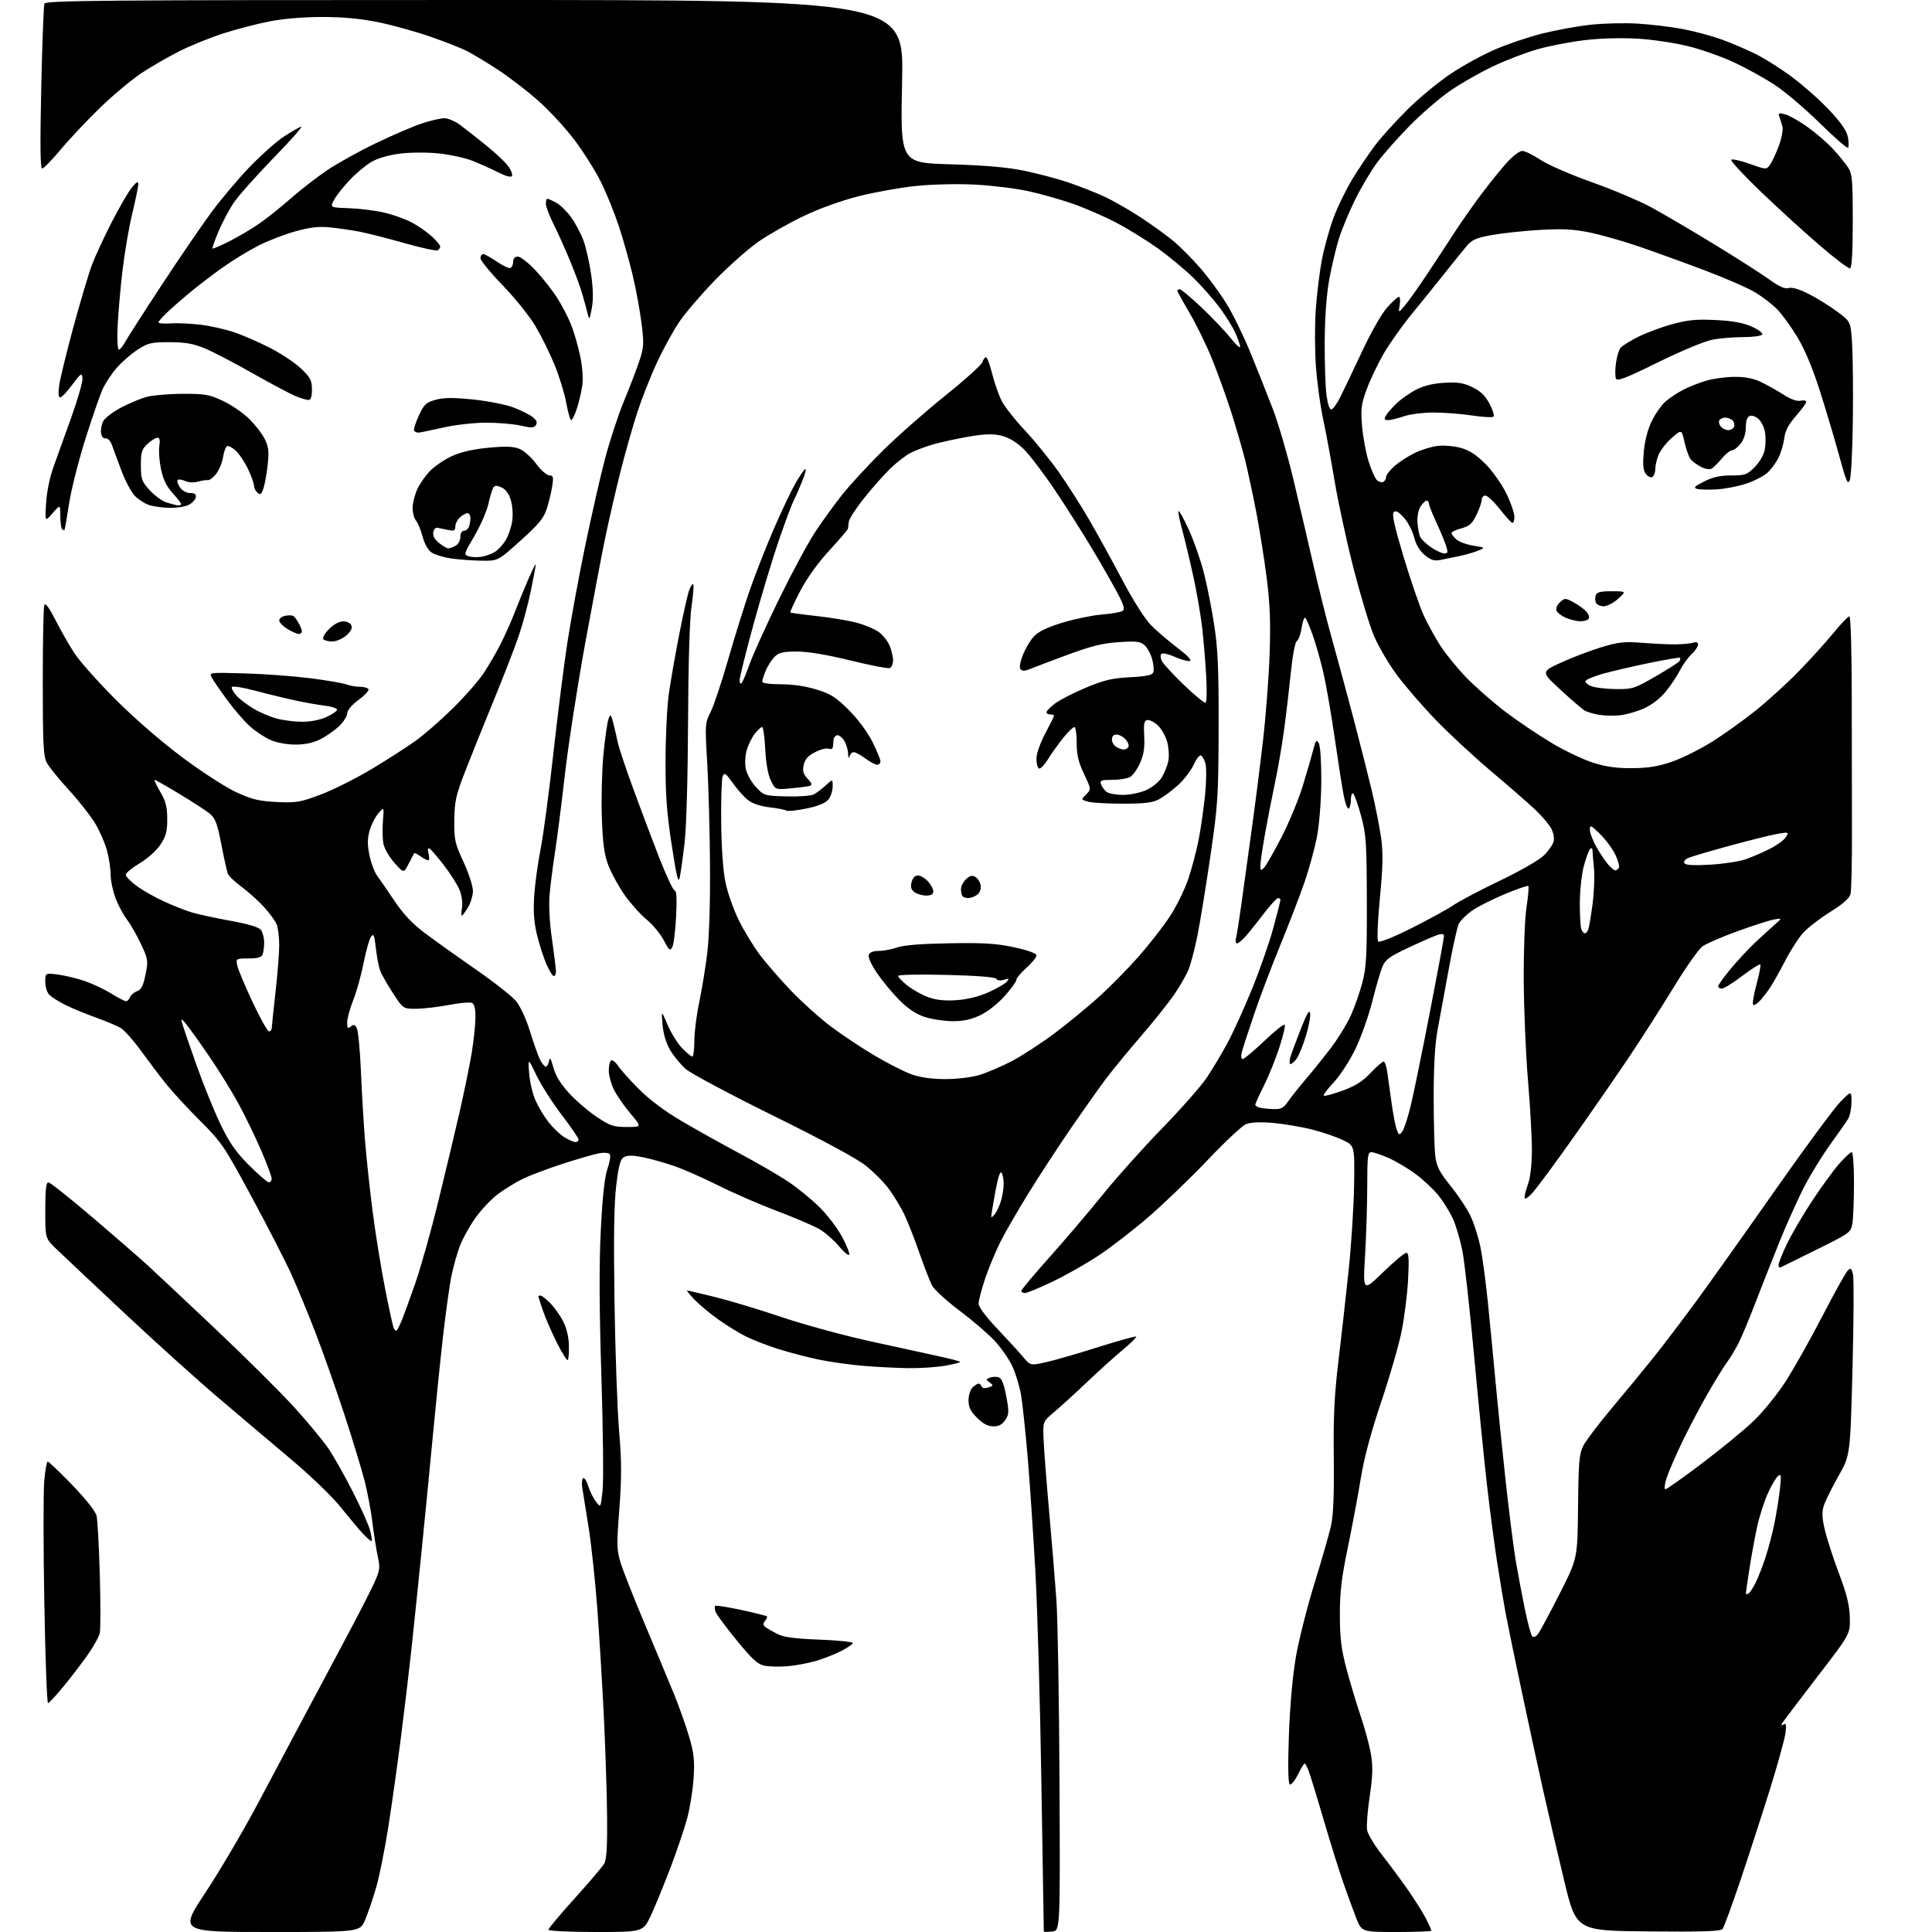 <?xml version="1.0" encoding="UTF-8" standalone="no"?>
<svg 
  version="1.1" 
  xmlns="http://www.w3.org/2000/svg" 
  xmlns:xlink="http://www.w3.org/1999/xlink" 
  xmlns:svg="http://www.w3.org/2000/svg"
  xmlns:rdf="http://www.w3.org/1999/02/22-rdf-syntax-ns#"
  xmlns:cc="http://creativecommons.org/ns#"
  xmlns:dc="http://purl.org/dc/elements/1.1/"
  viewBox="0 0 768 768"
  width="768"
  height="768"
>
<style>svg {background-color: white; }</style>"
<path stroke="none" fill="black" fill-rule="evenodd" d="M107.20,768.00C71.32,768.00 71.32,768.00 81.65,752.35C87.33,743.74 96.55,728.10 102.14,717.60C107.72,707.09 115.77,691.98 120.01,684.00C124.25,676.02 131.81,661.85 136.80,652.50C141.80,643.15 147.10,632.86 148.58,629.62C151.05,624.22 151.17,623.34 150.15,618.62C149.55,615.81 148.60,609.81 148.06,605.30C147.51,600.79 146.12,593.37 144.97,588.80C143.81,584.24 140.14,572.17 136.80,562.00C133.46,551.83 128.29,537.20 125.31,529.50C122.33,521.80 118.05,511.45 115.81,506.50C113.57,501.55 106.52,487.82 100.14,476.00C89.09,455.51 88.12,454.08 79.52,445.50C74.56,440.55 68.47,433.96 66.00,430.86C63.52,427.76 59.05,421.84 56.05,417.71C53.06,413.58 49.42,409.50 47.96,408.63C46.50,407.77 41.97,405.87 37.90,404.41C33.83,402.95 28.41,400.70 25.86,399.42C23.31,398.13 20.50,396.35 19.61,395.47C18.72,394.58 18.00,392.26 18.00,390.30C18.00,386.74 18.00,386.74 23.20,387.43C26.06,387.81 30.89,389.00 33.95,390.07C37.00,391.14 41.67,393.36 44.32,395.01C46.97,396.65 49.57,398.00 50.10,398.00C50.63,398.00 51.34,397.29 51.67,396.42C52.00,395.56 53.27,394.47 54.48,394.01C56.18,393.36 56.96,391.83 57.85,387.39C58.96,381.89 58.87,381.33 56.06,375.31C54.44,371.85 51.93,367.46 50.48,365.56C49.04,363.67 46.99,359.84 45.93,357.05C44.87,354.26 43.99,350.07 43.99,347.74C43.98,345.41 43.34,341.10 42.55,338.16C41.77,335.22 39.64,330.33 37.82,327.30C35.99,324.27 31.26,318.25 27.30,313.94C23.34,309.62 19.40,304.75 18.55,303.10C17.25,300.59 17.00,295.34 17.00,271.13C17.00,255.20 17.27,241.45 17.61,240.57C18.03,239.48 19.43,241.35 22.07,246.51C24.18,250.65 27.60,256.62 29.66,259.77C31.72,262.92 39.05,271.15 45.95,278.06C53.43,285.55 64.16,294.85 72.50,301.08C80.24,306.85 89.85,313.06 94.00,314.96C100.21,317.81 102.97,318.47 110.01,318.81C117.78,319.19 119.30,318.93 127.56,315.82C132.54,313.95 141.76,309.32 148.06,305.52C154.35,301.73 162.20,296.67 165.49,294.28C168.79,291.89 175.26,286.24 179.86,281.72C184.47,277.20 189.92,271.02 191.98,268.00C194.04,264.98 197.20,259.58 199.00,256.01C200.80,252.45 203.31,246.82 204.58,243.51C205.85,240.21 208.25,234.35 209.91,230.50C211.58,226.65 212.96,223.88 212.97,224.34C212.99,224.81 212.11,229.53 211.03,234.84C209.94,240.15 207.74,248.32 206.13,253.00C204.53,257.68 199.98,269.38 196.02,279.00C192.07,288.62 187.00,301.23 184.77,307.00C181.22,316.15 180.69,318.59 180.60,326.00C180.51,333.82 180.80,335.15 184.25,342.63C186.31,347.10 188.00,352.27 188.00,354.13C187.99,355.98 187.10,358.96 186.01,360.75C184.92,362.54 183.83,364.00 183.58,364.00C183.33,364.00 183.37,362.52 183.66,360.70C183.97,358.79 183.54,355.84 182.64,353.68C181.78,351.63 179.03,347.29 176.52,344.02C174.01,340.76 171.45,337.78 170.83,337.39C170.05,336.91 169.91,337.52 170.37,339.35C170.74,340.81 170.68,342.00 170.24,342.00C169.80,342.00 168.42,341.28 167.16,340.40C165.90,339.52 164.77,338.95 164.65,339.15C164.52,339.34 163.54,341.22 162.46,343.33C160.50,347.16 160.50,347.16 156.78,342.98C154.73,340.68 152.76,337.25 152.41,335.36C152.05,333.46 151.97,329.38 152.23,326.28C152.69,320.66 152.69,320.66 150.38,323.34C149.11,324.82 147.54,327.94 146.90,330.27C146.03,333.45 146.02,335.87 146.87,340.00C147.49,343.02 148.83,346.62 149.84,348.00C150.86,349.38 153.98,353.91 156.78,358.08C160.44,363.52 163.95,367.22 169.19,371.14C173.21,374.16 182.28,380.62 189.35,385.52C196.41,390.41 203.52,396.01 205.13,397.96C206.85,400.03 209.15,405.02 210.69,410.00C212.13,414.68 213.92,419.74 214.68,421.25C215.43,422.76 216.46,424.00 216.96,424.00C217.45,424.00 218.04,422.99 218.25,421.75C218.54,420.07 218.98,420.73 219.96,424.32C220.84,427.57 222.87,430.89 226.20,434.53C228.91,437.49 233.85,441.74 237.18,443.96C242.56,447.55 243.89,448.00 249.19,448.00C255.15,448.00 255.15,448.00 250.70,442.75C248.25,439.86 245.29,435.61 244.12,433.29C242.96,430.97 242.00,427.51 242.00,425.60C242.00,423.68 242.42,421.86 242.94,421.54C243.45,421.22 244.69,422.19 245.69,423.70C246.68,425.20 250.43,429.38 254.00,432.97C258.14,437.13 264.31,441.74 271.00,445.67C276.77,449.07 287.11,454.83 293.96,458.49C300.82,462.14 309.47,467.15 313.18,469.62C316.90,472.09 322.54,476.68 325.72,479.82C328.90,482.96 333.01,488.36 334.85,491.83C336.69,495.30 337.89,498.44 337.53,498.80C337.17,499.17 335.28,497.56 333.34,495.22C331.40,492.89 327.94,489.89 325.66,488.57C323.37,487.25 315.88,484.04 309.00,481.45C302.12,478.86 291.55,474.26 285.50,471.23C279.45,468.20 271.50,464.70 267.84,463.45C264.17,462.20 258.68,460.66 255.63,460.03C251.77,459.23 249.51,459.19 248.16,459.91C246.60,460.75 246.00,462.87 244.98,471.14C244.09,478.42 243.89,491.66 244.27,517.42C244.57,537.26 245.39,560.40 246.10,568.83C247.13,581.03 247.14,587.37 246.19,599.96C245.08,614.58 245.13,616.22 246.84,621.64C247.86,624.86 252.20,635.83 256.49,646.00C260.77,656.17 265.93,668.55 267.96,673.50C269.98,678.45 272.68,686.06 273.95,690.41C275.87,696.98 276.17,699.79 275.71,706.91C275.41,711.64 274.24,718.88 273.11,723.00C271.99,727.12 269.01,735.90 266.50,742.50C263.98,749.10 260.53,757.54 258.82,761.25C255.70,768.00 255.70,768.00 236.85,768.00C226.33,768.00 218.00,767.60 218.00,767.10C218.00,766.60 222.70,760.99 228.45,754.62C234.20,748.26 239.49,742.03 240.20,740.78C241.14,739.13 241.45,733.96 241.33,722.00C241.24,712.92 240.66,695.15 240.05,682.50C239.43,669.85 238.26,650.50 237.44,639.50C236.62,628.50 235.06,613.88 233.96,607.00C232.86,600.12 231.73,593.07 231.45,591.33C231.17,589.58 231.34,587.91 231.82,587.61C232.31,587.31 233.22,588.74 233.85,590.78C234.49,592.83 235.86,595.60 236.90,596.94C238.80,599.39 238.80,599.39 239.54,592.47C239.95,588.67 239.73,568.22 239.06,547.03C238.21,520.00 238.14,502.68 238.83,489.00C239.49,475.77 240.33,467.97 241.45,464.73C242.35,462.11 242.80,459.48 242.43,458.89C242.03,458.25 240.32,458.07 238.14,458.46C236.14,458.81 229.55,460.71 223.50,462.69C217.45,464.66 210.25,467.39 207.50,468.76C204.75,470.12 200.36,472.85 197.75,474.82C195.14,476.79 191.14,481.06 188.87,484.30C186.59,487.55 183.88,492.45 182.83,495.21C181.78,497.96 180.29,503.26 179.50,506.99C178.72,510.72 177.17,521.81 176.06,531.64C174.95,541.46 173.12,559.40 171.99,571.50C170.85,583.60 168.81,604.52 167.44,618.00C166.08,631.48 164.29,648.71 163.47,656.31C162.65,663.90 160.85,678.97 159.48,689.81C158.10,700.64 155.83,716.85 154.43,725.83C153.03,734.81 150.82,745.83 149.52,750.33C148.22,754.82 146.23,760.64 145.11,763.25C143.07,768.00 143.07,768.00 107.20,768.00zM418.22,767.81C416.45,767.99 414.97,767.99 414.93,767.81C414.90,767.64 414.47,741.40 413.98,709.50C413.49,677.60 412.40,639.12 411.54,624.00C410.69,608.88 409.30,588.40 408.45,578.50C407.60,568.60 406.44,557.80 405.88,554.50C405.32,551.20 403.80,546.15 402.50,543.28C401.20,540.41 397.99,535.77 395.36,532.96C392.74,530.15 386.41,524.73 381.31,520.91C376.21,517.09 371.33,512.60 370.47,510.94C369.61,509.27 367.30,503.31 365.35,497.70C363.40,492.09 360.70,485.25 359.35,482.50C358.00,479.75 355.35,475.37 353.45,472.77C351.56,470.16 347.42,465.97 344.25,463.44C340.57,460.51 327.28,453.32 307.37,443.50C290.25,435.06 274.60,426.71 272.59,424.94C270.57,423.17 267.79,419.78 266.39,417.41C264.79,414.68 263.68,410.97 263.37,407.30C262.87,401.50 262.87,401.50 265.38,407.40C266.77,410.65 269.36,414.81 271.15,416.65C272.93,418.49 274.75,420.00 275.20,420.00C275.64,420.00 276.01,417.19 276.02,413.75C276.02,410.31 276.89,403.42 277.95,398.44C279.00,393.45 280.43,384.67 281.14,378.94C281.91,372.61 282.35,358.84 282.24,344.00C282.15,330.52 281.65,312.31 281.14,303.52C280.22,287.92 280.25,287.43 282.49,283.02C283.75,280.53 286.90,271.07 289.50,262.00C292.10,252.93 296.03,240.32 298.25,234.00C300.46,227.68 304.72,216.88 307.71,210.00C310.70,203.12 314.49,195.15 316.13,192.27C317.78,189.40 319.55,186.78 320.07,186.46C320.60,186.13 320.11,188.19 318.99,191.02C317.87,193.86 316.31,197.44 315.51,198.97C314.72,200.51 312.01,207.78 309.49,215.13C306.96,222.48 302.45,237.49 299.45,248.48C296.45,259.47 294.00,269.35 294.00,270.43C294.00,271.58 294.35,272.01 294.84,271.45C295.31,270.93 296.72,267.57 297.97,264.00C299.23,260.43 304.42,248.95 309.51,238.50C314.61,228.05 321.11,215.94 323.97,211.60C326.82,207.25 331.71,200.50 334.82,196.60C337.93,192.69 345.18,184.84 350.93,179.15C356.69,173.45 367.80,163.66 375.64,157.37C383.47,151.09 390.16,145.06 390.51,143.98C390.85,142.89 391.50,142.00 391.95,142.00C392.39,142.00 393.51,144.98 394.42,148.62C395.33,152.26 397.03,157.10 398.18,159.37C399.34,161.64 403.48,166.91 407.39,171.07C411.30,175.23 417.38,182.71 420.89,187.69C424.41,192.68 429.98,201.42 433.27,207.13C436.56,212.83 442.45,223.56 446.37,230.98C450.46,238.70 455.21,246.17 457.50,248.49C459.70,250.71 464.43,254.76 468.00,257.48C472.15,260.64 473.94,262.55 472.94,262.76C472.08,262.93 469.38,262.18 466.94,261.09C464.50,259.99 462.12,259.48 461.66,259.94C461.19,260.41 461.32,261.74 461.95,262.90C462.57,264.06 466.54,268.34 470.78,272.42C475.01,276.49 478.83,279.60 479.27,279.33C479.71,279.06 479.80,274.27 479.48,268.67C479.16,263.08 478.44,254.45 477.88,249.50C477.31,244.55 475.72,235.32 474.34,229.00C472.96,222.68 470.97,214.38 469.93,210.57C468.88,206.76 468.24,203.43 468.50,203.17C468.76,202.91 470.60,206.25 472.59,210.60C474.58,214.94 477.27,222.65 478.57,227.73C479.87,232.81 481.73,242.26 482.71,248.73C484.14,258.11 484.48,266.39 484.42,289.50C484.34,316.70 484.14,319.87 481.12,340.50C479.35,352.60 477.03,366.82 475.96,372.10C474.90,377.38 473.30,383.43 472.42,385.54C471.53,387.66 469.04,391.99 466.88,395.18C464.71,398.37 458.78,405.82 453.68,411.74C448.59,417.66 442.38,425.20 439.88,428.50C437.39,431.80 431.31,440.36 426.37,447.52C421.44,454.68 413.77,466.38 409.34,473.52C404.90,480.66 399.68,489.66 397.74,493.53C395.79,497.39 393.03,504.04 391.60,508.30C390.17,512.56 389.00,517.01 389.00,518.20C389.00,519.51 391.85,523.36 396.25,527.99C400.24,532.19 404.88,537.27 406.57,539.27C409.64,542.91 409.64,542.91 416.07,541.43C419.61,540.62 428.96,537.91 436.85,535.41C444.75,532.92 451.41,531.08 451.65,531.32C451.90,531.56 449.49,533.93 446.30,536.59C443.11,539.24 436.68,545.05 432.00,549.50C427.32,553.94 421.50,559.26 419.05,561.31C414.59,565.04 414.59,565.04 414.82,571.77C414.95,575.47 415.94,588.40 417.02,600.50C418.10,612.60 419.41,628.58 419.94,636.00C420.46,643.42 421.02,676.05 421.17,708.50C421.45,767.50 421.45,767.50 418.22,767.81zM555.14,768.00C541.28,768.00 541.28,768.00 539.03,762.25C537.80,759.09 535.46,752.67 533.84,748.00C532.22,743.33 528.71,732.08 526.05,723.00C523.40,713.92 520.73,705.26 520.13,703.75C519.54,702.24 518.84,701.00 518.59,701.00C518.34,701.00 517.14,703.01 515.91,705.46C514.69,707.92 513.24,709.65 512.69,709.31C512.05,708.91 511.93,702.02 512.35,689.98C512.74,678.58 513.81,666.47 515.08,658.98C516.23,652.22 519.56,638.99 522.47,629.59C525.39,620.19 528.37,609.80 529.10,606.50C530.03,602.33 530.36,594.10 530.19,579.50C530.01,563.34 530.42,554.58 532.00,541.50C533.12,532.15 534.95,515.95 536.05,505.50C537.15,495.05 538.16,479.52 538.28,471.00C538.50,455.50 538.50,455.50 534.00,453.27C531.52,452.04 525.97,450.14 521.65,449.03C517.33,447.93 510.26,446.74 505.94,446.37C500.81,445.95 497.12,446.12 495.29,446.88C493.75,447.52 486.95,453.87 480.18,461.01C473.41,468.14 462.84,478.32 456.69,483.64C450.53,488.95 441.52,495.93 436.64,499.14C431.77,502.36 423.54,507.02 418.35,509.50C413.15,511.97 408.25,514.00 407.45,514.00C406.65,514.00 406.00,513.61 406.00,513.14C406.00,512.67 410.99,506.71 417.08,499.89C423.18,493.08 432.71,481.88 438.27,475.00C443.82,468.12 454.49,456.20 461.98,448.50C469.47,440.80 477.41,431.80 479.63,428.50C481.84,425.20 485.49,419.12 487.74,415.00C489.98,410.88 494.40,401.20 497.55,393.50C500.70,385.80 504.56,374.77 506.13,369.00C507.70,363.23 508.99,358.16 508.99,357.75C509.00,357.34 508.58,357.00 508.06,357.00C507.54,357.00 505.18,359.54 502.81,362.64C500.44,365.74 497.22,369.79 495.65,371.64C494.08,373.49 492.34,375.00 491.78,375.00C491.22,375.00 491.03,373.99 491.36,372.75C491.69,371.51 492.66,365.32 493.53,359.00C494.39,352.68 496.19,339.62 497.53,330.00C498.88,320.38 500.91,304.40 502.05,294.50C503.19,284.60 504.38,269.07 504.69,260.00C505.13,247.55 504.85,240.19 503.56,230.00C502.63,222.57 500.74,210.65 499.37,203.50C497.99,196.35 495.96,186.90 494.86,182.50C493.75,178.10 491.25,169.55 489.32,163.50C487.38,157.45 483.96,148.00 481.72,142.50C479.49,137.00 475.48,128.82 472.83,124.32C470.17,119.81 468.00,115.88 468.00,115.57C468.00,115.25 468.45,115.00 469.00,115.00C469.55,115.00 473.44,118.26 477.65,122.25C481.86,126.24 487.04,131.68 489.15,134.34C491.27,137.00 492.99,138.58 492.98,137.84C492.97,137.10 492.10,134.61 491.05,132.31C490.01,130.00 487.23,125.52 484.88,122.34C482.53,119.16 477.84,113.84 474.47,110.53C471.09,107.21 464.74,101.94 460.37,98.80C456.00,95.67 448.61,91.09 443.96,88.64C439.31,86.18 431.45,82.75 426.50,81.01C421.55,79.28 413.45,76.99 408.50,75.93C403.55,74.87 394.10,73.72 387.50,73.38C380.68,73.03 370.64,73.26 364.24,73.91C358.05,74.54 347.80,76.37 341.46,77.97C334.55,79.71 325.73,82.88 319.47,85.88C313.72,88.62 305.68,93.17 301.61,95.99C297.54,98.81 289.75,105.70 284.30,111.30C278.85,116.91 272.44,124.38 270.06,127.90C267.68,131.41 263.71,138.61 261.24,143.89C258.78,149.17 255.23,158.14 253.37,163.82C251.51,169.51 248.45,180.31 246.56,187.83C244.68,195.35 242.01,206.90 240.64,213.50C239.26,220.10 235.63,239.23 232.57,256.01C229.51,272.79 225.90,296.19 224.54,308.01C223.19,319.83 221.41,333.77 220.59,339.00C219.77,344.23 218.82,351.65 218.48,355.50C218.09,359.87 218.45,366.61 219.43,373.42C220.29,379.43 221.00,385.17 221.00,386.17C221.00,387.18 220.61,388.00 220.12,388.00C219.64,388.00 218.29,385.78 217.12,383.07C215.96,380.35 214.28,375.07 213.39,371.32C212.25,366.47 211.95,362.05 212.36,356.00C212.67,351.32 213.81,343.00 214.90,337.50C215.99,332.00 218.27,314.90 219.97,299.50C221.67,284.10 224.20,264.15 225.58,255.18C226.97,246.20 230.12,229.10 232.58,217.18C235.05,205.25 238.59,189.65 240.47,182.50C242.34,175.35 245.73,165.00 248.01,159.50C250.29,154.00 253.05,146.80 254.15,143.50C255.96,138.06 256.04,136.66 255.02,128.52C254.40,123.57 252.83,115.02 251.53,109.52C250.22,104.01 247.75,95.22 246.03,90.00C244.31,84.78 241.13,76.90 238.96,72.50C236.79,68.10 232.06,60.56 228.44,55.74C224.81,50.92 218.23,43.79 213.80,39.89C209.38,35.99 202.10,30.42 197.63,27.52C193.16,24.62 187.68,21.33 185.46,20.21C183.25,19.09 176.79,16.56 171.11,14.59C165.44,12.61 156.23,10.05 150.65,8.89C143.71,7.45 136.70,6.77 128.50,6.75C121.17,6.73 113.01,7.38 107.54,8.43C102.61,9.37 94.28,11.52 89.04,13.19C83.79,14.87 75.92,18.04 71.54,20.24C67.17,22.43 60.42,26.31 56.54,28.85C52.67,31.39 45.29,37.52 40.13,42.48C34.98,47.44 27.86,54.99 24.30,59.25C20.74,63.51 17.35,67.00 16.76,67.00C16.01,67.00 15.90,57.49 16.39,34.95C16.78,17.33 17.35,2.25 17.66,1.45C18.14,0.19 40.44,-0.00 188.76,-0.00C359.31,0.00 359.31,0.00 358.60,32.36C357.90,64.72 357.90,64.72 377.70,65.31C391.43,65.71 400.43,66.49 407.04,67.85C412.28,68.93 420.05,70.98 424.31,72.40C428.57,73.83 434.96,76.32 438.53,77.94C442.09,79.55 448.71,83.31 453.25,86.28C457.79,89.26 463.73,93.55 466.46,95.83C469.19,98.10 474.06,103.01 477.28,106.73C480.50,110.45 485.20,116.88 487.72,121.00C490.24,125.12 494.51,133.90 497.20,140.50C499.89,147.10 503.83,157.00 505.94,162.50C508.06,168.00 511.63,180.15 513.88,189.50C516.13,198.85 519.77,214.38 521.96,224.00C524.16,233.62 527.54,247.12 529.48,254.00C531.41,260.88 535.19,274.82 537.88,285.00C540.56,295.18 543.92,308.45 545.36,314.50C546.79,320.55 548.44,328.94 549.02,333.15C549.84,339.07 549.73,344.46 548.52,357.08C547.62,366.57 547.34,373.74 547.86,374.26C548.37,374.77 553.91,372.56 561.12,368.94C567.93,365.53 575.42,361.42 577.77,359.81C580.12,358.20 588.44,353.81 596.27,350.07C604.42,346.17 611.89,341.86 613.76,340.00C615.56,338.20 617.28,335.72 617.60,334.48C617.91,333.23 617.49,330.93 616.66,329.36C615.83,327.79 612.98,324.44 610.33,321.92C607.67,319.40 599.88,312.60 593.00,306.80C586.12,301.00 576.18,291.80 570.90,286.34C565.62,280.89 558.60,272.77 555.28,268.30C551.97,263.83 547.84,256.76 546.09,252.57C544.35,248.39 540.71,236.31 538.00,225.73C535.30,215.15 531.91,199.53 530.49,191.00C529.06,182.47 527.01,171.42 525.93,166.43C524.85,161.43 523.58,152.14 523.10,145.77C522.63,139.40 522.61,129.09 523.05,122.85C523.50,116.61 524.61,107.72 525.50,103.09C526.40,98.46 528.43,91.14 530.01,86.82C531.58,82.50 534.98,75.49 537.55,71.25C540.13,67.01 544.30,60.84 546.82,57.52C549.35,54.21 555.16,47.81 559.73,43.30C564.30,38.79 571.97,32.47 576.77,29.27C581.57,26.06 589.50,21.72 594.39,19.63C599.28,17.53 607.58,14.72 612.84,13.39C618.09,12.06 626.69,10.47 631.95,9.87C637.20,9.27 645.83,9.06 651.12,9.39C656.41,9.72 664.45,10.70 668.97,11.55C673.50,12.41 680.42,14.27 684.35,15.68C688.28,17.10 694.44,19.73 698.03,21.53C701.63,23.33 708.15,27.47 712.53,30.74C716.91,34.00 723.51,39.87 727.20,43.80C731.92,48.83 734.09,51.98 734.57,54.51C734.94,56.48 734.96,58.38 734.61,58.73C734.26,59.07 729.14,54.61 723.24,48.80C717.33,43.00 709.20,36.12 705.16,33.52C701.12,30.91 694.01,27.00 689.36,24.82C684.72,22.64 676.62,19.77 671.38,18.44C666.14,17.11 657.04,15.73 651.17,15.38C644.78,14.99 636.33,15.21 630.11,15.94C624.39,16.60 615.84,18.25 611.11,19.60C606.37,20.95 598.30,24.07 593.17,26.53C588.04,28.98 580.48,33.31 576.38,36.15C572.28,38.98 565.12,45.17 560.46,49.90C555.80,54.63 549.98,61.20 547.52,64.50C545.06,67.80 541.05,74.55 538.61,79.50C536.17,84.45 533.25,91.54 532.12,95.26C530.98,98.98 529.30,106.18 528.37,111.26C527.30,117.12 526.65,126.17 526.59,136.00C526.54,144.53 526.87,154.11 527.33,157.31C527.86,160.99 528.59,162.98 529.33,162.75C529.97,162.55 531.51,160.38 532.74,157.94C533.98,155.50 537.84,147.39 541.34,139.93C545.02,132.04 549.27,124.60 551.46,122.18C553.54,119.88 555.62,118.00 556.09,118.00C556.56,118.00 556.70,119.46 556.40,121.25C555.86,124.50 555.86,124.50 558.42,121.50C559.82,119.85 563.82,114.22 567.29,109.00C570.76,103.78 575.79,96.12 578.46,92.00C581.13,87.88 586.05,80.90 589.38,76.50C592.72,72.10 597.20,66.59 599.35,64.25C601.50,61.91 604.10,60.00 605.14,60.00C606.18,60.00 609.43,61.59 612.37,63.54C615.31,65.50 624.48,69.48 632.77,72.42C641.06,75.35 651.80,79.91 656.63,82.54C661.47,85.18 672.64,91.74 681.46,97.13C690.28,102.51 700.08,108.77 703.23,111.03C707.31,113.96 709.55,114.96 711.00,114.50C712.28,114.09 715.14,114.91 718.81,116.75C721.99,118.34 727.09,121.48 730.14,123.74C735.69,127.83 735.69,127.83 736.24,136.67C736.55,141.52 736.68,155.18 736.54,167.00C736.39,178.82 735.85,189.56 735.33,190.85C734.52,192.85 733.89,191.41 731.16,181.35C729.38,174.83 725.92,163.20 723.47,155.50C720.56,146.37 717.43,138.90 714.50,134.04C712.02,129.93 708.42,124.97 706.50,123.00C704.59,121.04 700.65,118.00 697.76,116.25C694.87,114.50 685.75,110.52 677.50,107.41C669.25,104.30 657.45,100.03 651.27,97.91C645.10,95.80 636.33,93.32 631.78,92.39C625.35,91.09 620.95,90.87 612.00,91.40C605.68,91.78 597.15,92.69 593.05,93.43C586.87,94.54 585.16,95.28 583.05,97.78C581.65,99.43 577.69,104.32 574.26,108.64C570.83,112.96 564.89,120.33 561.06,125.00C557.23,129.68 552.21,136.79 549.90,140.80C547.60,144.82 544.61,151.12 543.26,154.80C541.13,160.59 540.88,162.55 541.42,169.21C541.76,173.45 542.93,179.81 544.02,183.34C545.11,186.87 546.66,190.30 547.46,190.97C548.26,191.63 549.38,191.88 549.96,191.53C550.53,191.17 551.00,190.28 551.00,189.54C551.00,188.81 552.51,186.88 554.35,185.26C556.19,183.65 559.83,181.29 562.44,180.03C565.05,178.77 569.17,177.51 571.59,177.24C574.02,176.96 578.14,177.34 580.75,178.06C584.14,179.01 586.94,180.84 590.52,184.44C593.28,187.23 596.99,192.48 598.77,196.12C600.55,199.77 602.00,203.97 602.00,205.46C602.00,206.95 601.60,208.02 601.11,207.83C600.62,207.65 598.36,205.14 596.09,202.25C593.81,199.36 591.29,197.00 590.48,197.00C589.66,197.00 589.00,197.76 589.00,198.68C589.00,199.61 588.06,202.30 586.92,204.67C585.22,208.18 584.12,209.16 580.92,210.02C578.76,210.60 577.00,211.44 577.00,211.88C577.00,212.33 577.86,213.47 578.91,214.41C579.95,215.36 582.99,216.49 585.66,216.91C590.50,217.68 590.50,217.68 587.50,218.92C585.85,219.59 582.48,220.57 580.00,221.08C577.52,221.60 574.13,222.29 572.44,222.61C570.08,223.07 568.70,222.62 566.32,220.61C564.34,218.95 562.84,216.42 562.11,213.51C561.48,211.03 559.66,207.54 558.05,205.75C555.94,203.40 554.83,202.80 554.03,203.59C553.23,204.38 554.32,209.29 558.02,221.59C560.83,230.89 564.39,241.26 565.95,244.62C567.50,247.99 570.47,253.39 572.54,256.62C574.60,259.86 579.26,265.58 582.89,269.34C586.52,273.09 593.56,279.25 598.52,283.02C603.49,286.78 611.82,292.39 617.03,295.47C622.24,298.56 629.65,302.06 633.50,303.26C638.55,304.84 642.87,305.43 649.00,305.36C655.39,305.30 659.32,304.64 664.82,302.72C668.84,301.31 675.95,297.76 680.62,294.83C685.28,291.90 693.02,286.37 697.80,282.54C702.59,278.71 710.26,271.73 714.85,267.04C719.44,262.34 725.68,255.46 728.71,251.75C731.74,248.04 734.64,245.00 735.15,245.00C735.69,245.00 736.08,258.04 736.10,276.75C736.12,294.21 736.16,318.50 736.18,330.72C736.21,342.94 735.95,354.04 735.61,355.40C735.20,357.07 732.61,359.35 727.55,362.50C723.46,365.05 718.61,368.80 716.77,370.83C714.94,372.86 711.71,377.89 709.59,382.01C707.46,386.13 704.82,390.85 703.70,392.50C702.59,394.15 700.78,396.50 699.69,397.72C698.60,398.94 697.36,399.72 696.93,399.46C696.51,399.20 697.08,395.59 698.20,391.45C699.33,387.31 700.02,383.69 699.74,383.41C699.46,383.13 696.23,385.17 692.56,387.95C688.90,390.73 685.24,393.00 684.45,393.00C683.65,393.00 683.00,392.57 683.00,392.05C683.00,391.53 685.26,388.39 688.01,385.08C690.77,381.77 695.16,377.06 697.76,374.62C700.37,372.18 703.85,368.99 705.50,367.54C708.50,364.90 708.50,364.90 705.00,365.56C703.08,365.93 696.55,368.03 690.50,370.24C684.45,372.45 678.28,375.11 676.80,376.16C675.31,377.21 670.19,384.47 665.42,392.28C660.64,400.10 652.83,412.35 648.04,419.50C643.26,426.65 633.15,441.27 625.57,452.00C617.99,462.73 610.49,472.84 608.90,474.48C607.03,476.40 606.01,476.94 606.02,475.98C606.02,475.17 606.68,472.70 607.47,470.50C608.31,468.18 608.93,462.71 608.96,457.49C608.98,452.53 608.28,439.93 607.40,429.49C606.52,419.05 605.76,401.05 605.71,389.50C605.65,377.60 606.13,365.08 606.82,360.59C607.48,356.25 607.80,352.47 607.53,352.20C607.26,351.93 602.94,353.43 597.93,355.53C592.92,357.63 587.08,360.61 584.96,362.14C582.84,363.68 580.58,365.91 579.94,367.11C579.31,368.30 577.47,376.52 575.87,385.39C574.26,394.25 572.27,405.10 571.44,409.50C570.43,414.80 569.92,423.72 569.91,435.94C569.91,446.09 570.19,456.70 570.55,459.52C571.08,463.77 572.14,465.84 576.75,471.57C579.82,475.38 583.39,480.83 584.70,483.67C586.01,486.52 587.71,491.92 588.49,495.67C589.26,499.43 590.59,509.25 591.43,517.50C592.27,525.75 593.66,540.15 594.52,549.50C595.38,558.85 597.19,576.58 598.54,588.90C599.89,601.22 601.68,615.39 602.53,620.40C603.38,625.40 605.00,634.00 606.12,639.50C607.25,645.00 608.58,649.93 609.08,650.45C609.65,651.03 610.54,650.65 611.45,649.45C612.25,648.38 616.09,641.20 620.00,633.50C627.09,619.50 627.09,619.50 627.30,599.00C627.47,581.41 627.76,577.98 629.33,574.82C630.34,572.80 635.44,566.05 640.67,559.82C645.90,553.60 653.43,544.45 657.39,539.50C661.36,534.55 669.04,524.42 674.48,517.00C679.91,509.57 693.98,489.77 705.74,473.00C717.50,456.23 729.13,440.48 731.56,438.01C736.00,433.53 736.00,433.53 735.99,438.01C735.98,440.48 735.41,443.46 734.74,444.63C734.06,445.79 730.92,450.29 727.77,454.63C724.62,458.96 719.94,466.52 717.38,471.44C714.81,476.36 710.25,486.48 707.24,493.94C704.24,501.40 699.88,512.45 697.56,518.50C695.24,524.55 692.31,531.52 691.06,534.00C689.80,536.48 687.76,539.85 686.53,541.50C685.30,543.15 681.83,548.77 678.82,554.00C675.81,559.23 671.19,568.00 668.56,573.50C665.92,579.00 663.16,585.41 662.43,587.75C661.69,590.10 661.51,592.00 662.03,592.00C662.55,592.00 669.16,587.32 676.73,581.59C684.30,575.86 693.48,568.33 697.11,564.84C700.75,561.35 706.36,554.45 709.59,549.50C712.81,544.55 719.41,532.85 724.25,523.51C729.09,514.16 733.69,505.88 734.47,505.10C735.69,503.88 735.98,504.08 736.59,506.50C736.98,508.04 736.89,524.88 736.40,543.90C735.50,578.50 735.50,578.50 730.83,586.74C728.27,591.27 725.66,596.51 725.04,598.39C724.16,601.06 724.24,603.19 725.40,608.15C726.22,611.64 728.75,619.45 731.03,625.50C734.15,633.80 735.21,638.10 735.33,643.02C735.50,649.55 735.50,649.55 722.43,666.52C715.24,675.86 708.98,684.13 708.52,684.90C707.92,685.92 708.06,686.08 709.00,685.50C710.04,684.86 710.19,685.61 709.71,689.12C709.37,691.56 706.58,701.64 703.50,711.53C700.41,721.41 695.16,737.60 691.83,747.50C688.49,757.40 685.31,766.07 684.75,766.77C683.96,767.74 677.25,767.97 655.15,767.77C626.56,767.50 626.56,767.50 621.76,747.50C619.12,736.50 615.40,720.52 613.50,712.00C611.59,703.48 607.77,685.81 605.00,672.75C602.22,659.69 599.31,645.51 598.51,641.25C597.71,636.99 596.15,627.60 595.04,620.40C593.93,613.19 592.14,599.47 591.05,589.90C589.96,580.33 587.69,557.49 586.00,539.13C584.30,520.78 582.23,502.11 581.39,497.63C580.55,493.16 578.83,487.25 577.57,484.50C576.30,481.75 573.73,477.59 571.86,475.25C569.98,472.91 565.98,469.15 562.97,466.88C559.96,464.62 555.08,461.69 552.13,460.38C549.17,459.07 546.02,458.00 545.13,458.00C543.71,458.00 543.50,459.68 543.50,471.25C543.50,478.54 543.11,491.02 542.64,499.00C541.78,513.50 541.78,513.50 549.78,505.75C554.17,501.49 558.34,498.00 559.03,498.00C560.01,498.00 560.17,500.45 559.73,508.75C559.41,514.66 558.23,524.00 557.10,529.50C555.97,535.00 552.32,547.60 548.98,557.50C544.98,569.36 542.25,579.59 540.96,587.50C539.89,594.10 537.57,606.48 535.81,615.00C533.27,627.26 532.60,632.90 532.62,642.00C532.63,651.22 533.16,655.49 535.28,663.50C536.74,669.00 539.31,677.55 540.99,682.50C542.67,687.45 544.49,694.28 545.03,697.69C545.78,702.40 545.65,706.35 544.46,714.19C543.60,719.86 543.15,725.85 543.45,727.51C543.75,729.16 546.47,733.66 549.49,737.51C552.51,741.35 557.17,747.65 559.85,751.50C562.52,755.35 565.68,760.39 566.86,762.71C568.04,765.03 569.00,767.16 569.00,767.46C569.00,767.76 562.76,768.00 555.14,768.00zM19.09,677.00C18.66,677.00 17.99,658.82 17.61,636.60C17.22,614.38 17.21,592.78 17.59,588.60C17.97,584.42 18.60,581.00 18.99,581.00C19.38,581.00 23.75,585.18 28.70,590.29C34.13,595.91 37.96,600.76 38.39,602.54C38.77,604.17 39.35,614.80 39.68,626.16C40.00,637.52 39.99,647.92 39.65,649.27C39.31,650.63 37.37,654.16 35.35,657.12C33.32,660.08 29.01,665.76 25.77,669.75C22.53,673.74 19.52,677.00 19.09,677.00zM313.00,662.36C309.98,662.61 305.94,662.52 304.04,662.16C301.20,661.62 299.17,659.79 292.80,652.00C288.53,646.77 284.76,641.68 284.42,640.67C284.09,639.67 284.04,638.62 284.32,638.35C284.59,638.08 289.23,638.81 294.63,639.98C300.02,641.15 304.63,642.29 304.86,642.53C305.09,642.76 304.77,643.58 304.13,644.34C303.25,645.40 303.28,645.98 304.24,646.74C304.93,647.30 307.06,648.54 308.96,649.51C311.55,650.82 315.78,651.40 325.71,651.78C333.02,652.06 339.00,652.66 339.00,653.12C339.00,653.59 336.84,655.06 334.21,656.39C331.57,657.73 326.96,659.51 323.96,660.36C320.96,661.20 316.02,662.10 313.00,662.36zM695.01,633.49C695.57,633.15 696.86,631.21 697.88,629.18C698.89,627.16 700.68,622.58 701.84,619.00C703.01,615.42 704.60,609.35 705.38,605.50C706.16,601.65 707.13,595.59 707.53,592.02C708.16,586.34 708.07,585.70 706.75,586.79C705.93,587.47 704.09,590.64 702.65,593.84C701.22,597.03 699.33,602.99 698.45,607.07C697.57,611.16 696.22,618.55 695.44,623.50C694.67,628.45 694.03,632.86 694.02,633.31C694.01,633.75 694.46,633.84 695.01,633.49zM147.75,612.59C147.54,612.80 146.00,611.51 144.34,609.74C142.67,607.96 138.68,603.19 135.46,599.16C132.13,594.97 123.58,586.73 115.56,579.98C107.83,573.47 94.71,562.38 86.42,555.32C78.12,548.27 61.26,533.05 48.95,521.50C36.63,509.95 24.63,498.65 22.28,496.38C18.00,492.26 18.00,492.26 18.00,481.13C18.00,472.88 18.32,470.01 19.25,470.02C19.94,470.03 27.93,476.38 37.00,484.13C46.08,491.88 55.75,500.28 58.50,502.80C61.25,505.31 73.45,516.77 85.62,528.27C97.78,539.76 112.08,553.98 117.39,559.87C122.69,565.76 128.67,573.01 130.68,575.98C132.68,578.96 136.94,586.51 140.14,592.78C143.35,599.04 146.45,605.97 147.05,608.18C147.64,610.39 147.96,612.37 147.75,612.59zM394.88,567.00C392.71,567.00 390.79,565.99 388.40,563.60C385.82,561.02 385.00,559.35 385.00,556.67C385.00,554.73 385.71,552.44 386.57,551.57C387.44,550.71 388.52,550.00 388.99,550.00C389.45,550.00 390.00,550.51 390.21,551.13C390.44,551.83 391.46,551.99 392.86,551.54C394.95,550.88 395.00,550.72 393.43,549.57C391.82,548.40 391.83,548.28 393.50,547.64C394.48,547.26 396.05,547.20 396.98,547.49C398.18,547.87 399.07,550.09 399.99,554.96C401.16,561.16 401.12,562.16 399.63,564.45C398.43,566.27 397.07,567.00 394.88,567.00zM360.92,543.86C356.29,543.78 348.37,543.38 343.31,542.96C338.26,542.55 330.44,541.46 325.94,540.55C321.43,539.64 314.09,537.74 309.63,536.33C305.16,534.92 299.25,532.64 296.50,531.26C293.75,529.89 288.80,526.83 285.50,524.48C282.20,522.12 277.95,518.58 276.05,516.60C274.16,514.62 272.85,513.00 273.15,513.00C273.46,513.00 278.38,514.15 284.10,515.55C289.82,516.95 301.70,520.52 310.50,523.50C319.30,526.47 335.05,530.78 345.50,533.08C355.95,535.38 368.26,538.07 372.85,539.06C377.45,540.06 381.41,541.08 381.66,541.32C381.91,541.57 379.24,542.28 375.72,542.89C372.21,543.50 365.55,543.94 360.92,543.86zM225.70,540.64C225.38,540.95 223.46,537.90 221.42,533.85C219.39,529.81 216.88,524.07 215.86,521.09C214.84,518.12 214.00,515.53 214.00,515.34C214.00,515.15 214.40,515.00 214.88,515.00C215.37,515.00 217.11,516.38 218.76,518.06C220.40,519.74 222.71,523.01 223.89,525.31C225.21,527.88 226.08,531.54 226.15,534.79C226.21,537.69 226.01,540.33 225.70,540.64zM157.55,529.00C157.78,529.00 158.68,527.31 159.55,525.25C160.42,523.19 162.93,516.33 165.12,510.00C167.31,503.68 171.32,489.41 174.05,478.30C176.77,467.19 180.59,451.21 182.53,442.80C184.46,434.38 186.71,423.45 187.52,418.50C188.33,413.55 188.99,407.19 189.00,404.36C189.00,400.67 188.57,399.05 187.47,398.63C186.64,398.31 182.47,398.71 178.22,399.52C173.98,400.33 168.19,401.00 165.37,401.00C160.23,401.00 160.23,401.00 156.18,394.75C153.94,391.31 151.67,387.30 151.12,385.84C150.57,384.38 149.80,380.37 149.41,376.93C148.82,371.69 148.51,370.95 147.49,372.35C146.82,373.26 145.50,377.95 144.55,382.76C143.60,387.56 141.74,394.24 140.41,397.58C139.09,400.92 138.00,404.91 138.00,406.45C138.00,408.76 138.25,409.04 139.43,408.06C140.57,407.11 141.06,407.24 141.83,408.69C142.37,409.69 143.10,417.26 143.45,425.51C143.80,433.75 144.53,446.12 145.07,453.00C145.62,459.88 146.98,472.70 148.11,481.50C149.24,490.30 151.48,504.19 153.10,512.37C154.71,520.54 156.27,527.63 156.57,528.12C156.87,528.60 157.31,529.00 157.55,529.00zM707.75,503.83C707.34,504.02 707.00,503.55 707.00,502.81C707.00,502.06 708.51,498.30 710.35,494.45C712.20,490.60 716.70,482.91 720.36,477.35C724.03,471.80 728.86,465.17 731.10,462.63C733.34,460.08 735.58,458.00 736.08,458.00C736.59,458.00 737.00,463.50 736.99,470.25C736.98,476.99 736.70,484.19 736.36,486.25C735.75,489.93 735.49,490.12 722.12,496.75C714.63,500.46 708.16,503.65 707.75,503.83zM395.54,482.55C396.35,481.47 397.46,479.00 398.00,477.05C398.55,475.10 398.98,472.15 398.98,470.50C398.97,468.85 398.59,466.90 398.13,466.17C397.59,465.32 396.69,468.06 395.64,473.81C394.74,478.75 394.01,483.17 394.03,483.64C394.05,484.11 394.73,483.62 395.54,482.55zM106.90,470.00C107.50,470.00 108.00,469.34 108.00,468.53C108.00,467.72 106.15,462.75 103.89,457.47C101.62,452.20 97.55,443.78 94.83,438.78C92.11,433.77 86.76,425.14 82.95,419.59C79.14,414.04 75.08,408.38 73.93,407.00C72.13,404.86 71.90,404.78 72.33,406.50C72.61,407.60 75.15,415.02 77.97,423.00C80.79,430.98 85.16,441.77 87.69,446.99C91.26,454.38 93.79,457.99 99.04,463.24C102.75,466.96 106.29,470.00 106.90,470.00zM228.75,454.00C229.44,454.00 230.00,453.55 230.00,452.99C230.00,452.44 227.00,448.05 223.33,443.24C219.65,438.43 215.13,431.35 213.27,427.50C209.90,420.50 209.90,420.50 210.34,426.61C210.59,429.98 211.72,434.85 212.87,437.44C214.02,440.04 216.40,443.98 218.16,446.21C219.93,448.43 222.75,451.10 224.43,452.12C226.12,453.15 228.06,453.99 228.75,454.00zM557.48,449.69C558.21,448.70 559.73,443.97 560.87,439.19C562.01,434.41 565.43,417.68 568.47,402.00C571.51,386.32 574.00,372.91 574.00,372.18C574.00,371.28 573.28,371.08 571.75,371.54C570.51,371.90 565.32,374.16 560.22,376.55C552.38,380.23 550.72,381.42 549.53,384.26C548.76,386.11 546.95,392.32 545.51,398.06C544.06,403.80 541.06,412.28 538.84,416.90C536.61,421.52 532.75,427.49 530.25,430.17C527.74,432.84 525.93,435.26 526.21,435.55C526.50,435.83 529.83,434.94 533.62,433.57C538.72,431.73 541.61,429.91 544.80,426.54C547.17,424.04 549.50,422.00 549.97,422.00C550.44,422.00 551.08,423.69 551.39,425.75C551.70,427.81 552.48,433.32 553.11,438.00C553.75,442.68 554.70,447.62 555.21,449.00C556.09,451.35 556.23,451.39 557.48,449.69zM506.18,440.88C509.27,440.98 510.22,440.48 512.11,437.75C513.34,435.96 516.66,431.80 519.48,428.50C522.29,425.20 526.79,419.58 529.47,416.02C532.14,412.45 535.55,406.83 537.04,403.52C538.53,400.21 540.57,394.35 541.58,390.50C543.14,384.55 543.40,379.66 543.34,358.00C543.28,334.79 543.07,331.76 541.03,324.24C539.79,319.70 538.38,315.73 537.89,315.43C537.40,315.13 537.00,316.23 537.00,317.88C537.00,319.53 536.61,321.12 536.13,321.42C535.65,321.72 534.75,319.38 534.14,316.23C533.53,313.08 531.91,302.70 530.53,293.16C529.16,283.62 527.12,271.92 526.01,267.16C524.90,262.40 523.02,255.80 521.84,252.50C520.66,249.20 519.34,246.11 518.92,245.63C518.50,245.15 517.85,246.84 517.46,249.39C517.08,251.94 516.22,254.36 515.55,254.77C514.83,255.20 513.84,260.35 513.11,267.50C512.44,274.10 511.22,284.45 510.39,290.50C509.57,296.55 507.98,305.77 506.86,311.00C505.75,316.23 503.98,325.23 502.95,331.00C501.91,336.77 501.05,342.61 501.03,343.96C501.00,346.12 501.18,346.25 502.45,344.96C503.25,344.16 506.36,338.73 509.37,332.90C512.39,327.06 516.21,317.84 517.87,312.40C519.53,306.95 521.41,300.49 522.04,298.04C523.04,294.16 523.33,293.83 524.25,295.47C524.85,296.56 525.27,303.01 525.23,310.57C525.19,318.18 524.48,327.43 523.55,332.38C522.66,337.11 520.38,345.46 518.48,350.93C516.57,356.41 512.28,367.55 508.94,375.69C505.59,383.84 500.94,396.12 498.59,403.00C496.25,409.88 494.02,416.74 493.64,418.25C493.24,419.89 493.37,421.00 493.98,421.00C494.54,421.00 498.38,417.78 502.52,413.85C506.66,409.92 510.32,406.99 510.67,407.34C511.02,407.69 510.07,411.76 508.56,416.40C507.05,421.04 504.28,427.88 502.41,431.61C500.53,435.34 499.00,438.72 499.00,439.12C499.00,439.52 499.79,440.06 500.75,440.31C501.71,440.56 504.16,440.82 506.18,440.88zM375.57,428.96C380.14,428.98 385.99,428.31 389.07,427.40C392.06,426.52 397.88,424.06 402.00,421.92C406.12,419.78 413.86,414.76 419.19,410.76C424.51,406.77 432.55,400.16 437.05,396.08C441.54,392.00 448.61,384.80 452.76,380.08C456.91,375.36 462.45,368.24 465.07,364.24C467.69,360.25 471.00,353.50 472.42,349.23C473.84,344.97 475.69,337.88 476.54,333.49C477.38,329.10 478.50,321.23 479.03,316.00C479.56,310.77 479.63,305.18 479.19,303.57C478.75,301.95 477.93,300.48 477.36,300.29C476.79,300.10 475.51,301.77 474.50,303.99C473.50,306.22 470.78,309.80 468.45,311.94C466.13,314.08 462.71,316.65 460.86,317.65C458.20,319.09 455.20,319.47 446.50,319.48C440.45,319.49 434.19,319.14 432.59,318.69C429.68,317.88 429.68,317.88 431.74,315.82C433.80,313.76 433.80,313.76 430.90,307.63C428.67,302.90 428.00,300.07 428.00,295.25C428.00,291.81 427.58,289.00 427.07,289.00C426.55,289.00 424.59,290.91 422.70,293.25C420.81,295.59 418.06,299.43 416.60,301.79C415.13,304.14 413.49,305.81 412.96,305.48C412.43,305.15 412.00,303.37 412.00,301.52C412.00,299.61 413.50,295.33 415.50,291.57C417.43,287.94 419.00,284.75 419.00,284.49C419.00,284.22 418.32,284.00 417.50,284.00C416.68,284.00 416.00,283.60 416.00,283.12C416.00,282.63 417.52,281.08 419.37,279.67C421.22,278.26 426.73,275.43 431.62,273.38C438.91,270.33 442.05,269.58 449.19,269.21C455.65,268.88 458.02,268.38 458.45,267.27C458.76,266.46 458.57,264.11 458.01,262.05C457.46,260.00 456.11,257.51 455.02,256.52C453.32,254.98 451.81,254.80 444.76,255.26C438.28,255.69 433.80,256.80 424.00,260.43C417.12,262.98 410.42,265.52 409.10,266.08C407.56,266.73 406.35,266.75 405.73,266.13C405.12,265.52 405.41,263.50 406.55,260.52C407.52,257.96 409.52,254.59 410.98,253.02C412.84,251.03 416.26,249.38 422.31,247.53C427.08,246.08 434.09,244.62 437.90,244.30C441.71,243.99 445.43,243.35 446.16,242.89C447.22,242.22 446.88,240.86 444.50,236.28C442.85,233.11 438.43,225.35 434.68,219.03C430.93,212.72 424.09,201.91 419.48,195.03C414.87,188.14 409.16,180.65 406.80,178.38C403.99,175.69 400.96,173.89 398.06,173.19C394.65,172.37 391.61,172.46 385.06,173.58C380.35,174.39 374.04,175.76 371.03,176.62C368.02,177.48 363.97,179.00 362.03,179.99C360.09,180.98 356.42,183.81 353.89,186.28C351.35,188.74 346.66,194.04 343.46,198.05C340.26,202.06 337.53,206.28 337.40,207.42C337.27,208.56 337.13,209.80 337.08,210.17C337.04,210.53 333.70,214.43 329.66,218.83C325.09,223.80 320.70,229.92 318.07,234.99C315.73,239.48 313.97,243.30 314.16,243.47C314.35,243.64 319.00,244.27 324.50,244.87C330.00,245.47 337.14,246.65 340.37,247.50C343.60,248.35 347.59,250.00 349.24,251.17C350.88,252.34 352.85,254.79 353.61,256.62C354.38,258.44 355.00,261.09 355.00,262.50C355.00,263.91 354.41,265.29 353.69,265.56C352.97,265.84 345.91,264.48 337.99,262.53C328.68,260.25 321.21,259.00 316.80,259.00C311.24,259.00 309.62,259.38 307.91,261.09C306.76,262.24 305.19,264.70 304.41,266.56C303.64,268.41 303.00,270.40 303.00,270.97C303.00,271.58 305.98,272.00 310.39,272.00C315.08,272.00 320.28,272.77 324.59,274.10C330.34,275.88 332.33,277.15 337.51,282.35C341.13,285.99 344.93,291.12 346.81,294.91C348.57,298.44 350.00,301.92 350.00,302.66C350.00,303.40 349.41,304.00 348.69,304.00C347.98,304.00 345.86,302.88 344.00,301.50C342.14,300.13 340.06,299.00 339.38,299.00C338.70,299.00 337.94,299.79 337.69,300.75C337.44,301.72 337.18,301.16 337.12,299.47C337.05,297.81 336.28,295.42 335.41,294.17C334.53,292.92 333.29,292.07 332.66,292.28C332.02,292.49 331.44,293.19 331.38,293.83C331.31,294.47 331.19,295.72 331.12,296.61C331.05,297.63 330.43,298.00 329.44,297.62C328.59,297.29 326.15,297.90 324.03,298.99C321.21,300.42 319.99,301.79 319.49,304.06C318.95,306.50 319.29,307.67 321.05,309.56C322.78,311.39 322.97,312.05 321.90,312.39C321.13,312.63 317.73,313.08 314.35,313.39C308.20,313.95 308.20,313.95 306.41,310.22C305.28,307.86 304.47,303.30 304.19,297.75C303.95,292.94 303.39,289.00 302.95,289.00C302.51,289.00 301.21,290.19 300.07,291.64C298.93,293.08 297.49,295.97 296.87,298.04C296.24,300.13 296.05,303.44 296.43,305.48C296.81,307.52 298.59,310.76 300.41,312.75C303.65,316.29 303.79,316.33 312.56,316.58C317.44,316.73 322.35,316.37 323.47,315.80C324.58,315.22 326.74,313.60 328.25,312.19C331.00,309.63 331.00,309.63 331.00,312.70C331.00,314.39 330.21,316.72 329.25,317.88C328.10,319.26 325.13,320.47 320.53,321.41C316.70,322.20 313.10,322.56 312.53,322.21C311.97,321.86 308.94,321.27 305.81,320.90C302.27,320.49 299.05,319.40 297.33,318.04C295.80,316.84 293.08,313.80 291.30,311.28C288.46,307.30 287.95,306.96 287.27,308.61C286.85,309.65 286.58,317.93 286.68,327.00C286.80,337.26 287.45,346.29 288.40,350.87C289.25,354.92 291.62,361.63 293.68,365.79C295.73,369.95 299.45,376.08 301.95,379.42C304.45,382.77 310.10,389.27 314.50,393.87C318.90,398.47 326.10,404.93 330.50,408.21C334.90,411.50 342.69,416.67 347.82,419.69C352.94,422.72 359.47,426.04 362.32,427.06C365.71,428.28 370.29,428.94 375.57,428.96zM513.01,423.00C512.53,423.00 512.50,421.77 512.94,420.25C513.39,418.74 515.26,413.68 517.10,409.00C519.51,402.88 520.55,401.15 520.80,402.81C521.00,404.09 520.24,408.14 519.11,411.81C517.99,415.49 516.35,419.51 515.48,420.75C514.60,421.99 513.49,423.00 513.01,423.00zM106.94,410.00C107.52,410.00 108.01,409.44 108.02,408.75C108.03,408.06 108.70,401.65 109.51,394.50C110.32,387.35 110.98,378.94 110.99,375.82C111.00,372.69 110.56,368.98 110.03,367.57C109.49,366.17 107.17,362.98 104.88,360.48C102.58,357.99 98.56,354.38 95.95,352.47C93.34,350.55 90.91,348.22 90.56,347.29C90.20,346.36 89.04,341.10 87.97,335.60C86.32,327.11 85.61,325.26 83.27,323.36C81.74,322.13 76.34,318.62 71.26,315.56C66.17,312.50 61.77,310.00 61.46,310.00C61.16,310.00 62.17,312.13 63.69,314.74C65.90,318.50 66.47,320.73 66.48,325.56C66.50,330.51 66.00,332.40 63.79,335.74C62.23,338.09 58.71,341.26 55.54,343.15C52.49,344.98 50.00,347.03 50.00,347.73C50.00,348.42 51.91,350.40 54.25,352.12C56.59,353.85 61.42,356.61 65.00,358.25C68.57,359.90 73.52,361.87 76.00,362.63C78.47,363.39 85.45,364.91 91.50,366.01C98.88,367.35 102.91,368.56 103.75,369.70C104.44,370.62 105.00,372.83 105.00,374.61C105.00,376.38 104.73,378.55 104.39,379.42C103.95,380.57 102.42,381.00 98.77,381.00C93.82,381.00 93.76,381.04 94.30,383.77C94.61,385.29 97.34,391.81 100.37,398.27C103.40,404.72 106.36,410.00 106.94,410.00zM378.50,405.93C375.20,405.90 370.25,405.13 367.50,404.23C364.12,403.11 360.88,400.95 357.50,397.54C354.75,394.77 350.75,389.94 348.62,386.81C346.34,383.45 344.99,380.47 345.34,379.56C345.72,378.57 347.18,378.00 349.34,378.00C351.22,378.00 354.51,377.38 356.66,376.62C359.25,375.71 366.33,375.15 377.54,374.96C391.26,374.74 396.17,375.05 403.25,376.59C408.87,377.82 411.99,378.97 412.00,379.82C412.00,380.55 410.20,382.76 408.00,384.74C405.80,386.71 404.00,388.88 404.00,389.56C404.00,390.23 401.87,393.15 399.27,396.04C396.53,399.10 392.43,402.29 389.52,403.64C385.94,405.31 382.77,405.97 378.50,405.93zM380.24,397.58C384.60,397.28 389.11,396.16 392.98,394.43C396.27,392.95 399.54,391.06 400.23,390.23C401.31,388.92 401.15,388.82 399.12,389.46C397.68,389.92 396.48,389.78 396.07,389.11C395.63,388.40 388.59,387.85 376.20,387.54C365.38,387.27 357.00,387.45 357.00,387.95C357.00,388.43 358.69,390.17 360.75,391.80C362.81,393.43 366.52,395.50 369.00,396.40C372.15,397.55 375.52,397.90 380.24,397.58zM267.22,376.56C266.35,378.12 265.91,377.76 263.86,373.78C262.56,371.27 259.48,367.54 257.00,365.50C254.53,363.45 250.59,359.06 248.26,355.73C245.93,352.40 243.06,347.16 241.87,344.09C240.19,339.71 239.62,335.57 239.24,324.94C238.97,317.48 239.27,306.14 239.89,299.74C240.52,293.33 241.42,287.06 241.89,285.80C242.69,283.68 242.84,283.81 243.80,287.50C244.37,289.70 245.15,293.07 245.54,295.00C245.92,296.93 248.62,305.02 251.52,313.00C254.43,320.98 259.13,333.46 261.97,340.75C264.82,348.04 267.62,354.00 268.21,354.00C268.94,354.00 269.12,357.33 268.76,364.39C268.47,370.10 267.78,375.58 267.22,376.56zM630.00,371.00C630.43,371.00 631.04,370.34 631.35,369.52C631.66,368.71 632.43,364.21 633.05,359.52C633.68,354.83 633.94,348.41 633.64,345.25C633.33,342.09 633.06,338.85 633.04,338.05C633.02,337.13 632.65,336.95 632.05,337.55C631.53,338.07 630.40,341.18 629.55,344.46C628.70,347.74 628.00,354.34 628.00,359.13C628.00,363.92 628.27,368.55 628.61,369.42C628.94,370.29 629.57,371.00 630.00,371.00zM384.98,357.00C384.07,357.00 383.03,356.70 382.67,356.33C382.30,355.97 382.00,354.69 382.00,353.49C382.00,352.29 382.93,350.47 384.06,349.45C385.63,348.02 386.52,347.83 387.81,348.64C388.74,349.23 389.66,350.76 389.84,352.05C390.05,353.45 389.48,354.91 388.40,355.69C387.42,356.41 385.88,357.00 384.98,357.00zM368.19,356.00C366.65,356.00 364.55,355.40 363.54,354.66C362.19,353.67 361.88,352.61 362.37,350.66C362.79,349.01 363.72,348.00 364.84,348.00C365.84,348.00 367.63,349.04 368.83,350.31C370.02,351.59 371.00,353.39 371.00,354.31C371.00,355.50 370.16,356.00 368.19,356.00zM270.21,348.81C269.65,351.42 268.97,348.68 267.00,335.81C265.02,322.89 264.51,315.86 264.56,302.00C264.59,292.38 265.19,280.45 265.91,275.50C266.62,270.55 268.48,259.95 270.05,251.94C271.62,243.93 273.39,236.11 273.98,234.55C274.57,233.00 275.29,231.96 275.57,232.24C275.86,232.53 275.55,236.53 274.88,241.13C274.14,246.30 273.61,263.86 273.51,287.00C273.42,308.95 272.85,328.85 272.14,335.00C271.47,340.77 270.60,346.99 270.21,348.81zM642.12,346.00C642.54,346.00 643.17,345.54 643.52,344.97C643.87,344.41 643.23,342.03 642.09,339.69C640.96,337.35 638.23,333.67 636.02,331.52C632.32,327.91 632.00,327.78 632.00,329.87C632.00,331.12 633.20,334.25 634.67,336.82C636.13,339.39 638.24,342.51 639.34,343.75C640.44,344.99 641.69,346.00 642.12,346.00zM679.89,343.72C685.18,343.41 691.52,342.43 694.00,341.55C696.48,340.67 700.77,338.81 703.55,337.41C706.32,336.02 709.18,333.94 709.90,332.80C711.16,330.78 711.06,330.73 706.99,331.39C704.67,331.76 696.19,333.85 688.14,336.04C680.09,338.24 672.46,340.48 671.19,341.02C669.85,341.59 669.18,342.48 669.59,343.14C670.07,343.92 673.26,344.10 679.89,343.72zM446.44,315.98C449.25,315.97 453.38,315.10 455.73,314.04C458.10,312.96 460.81,310.72 461.89,308.94C462.95,307.19 464.11,304.25 464.45,302.40C464.80,300.54 464.59,297.17 463.97,294.90C463.36,292.63 461.68,289.69 460.25,288.35C458.81,287.02 456.92,286.06 456.06,286.23C454.80,286.47 454.57,287.72 454.84,292.67C455.09,297.20 454.65,300.00 453.18,303.32C452.08,305.80 450.28,308.32 449.16,308.91C448.04,309.51 444.87,310.00 442.10,310.00C437.74,310.00 437.14,310.23 437.67,311.75C438.01,312.71 438.98,314.06 439.83,314.75C440.68,315.44 443.66,315.99 446.44,315.98zM446.69,297.97C447.35,297.99 448.18,297.52 448.54,296.94C448.90,296.35 448.41,295.00 447.44,293.94C446.48,292.87 444.86,292.00 443.85,292.00C442.68,292.00 442.00,292.72 442.00,293.95C442.00,295.02 442.79,296.36 443.75,296.92C444.71,297.48 446.04,297.95 446.69,297.97zM117.29,295.98C113.84,295.96 109.86,295.21 107.43,294.11C105.20,293.09 101.63,290.74 99.51,288.88C97.39,287.02 93.33,282.35 90.49,278.50C87.64,274.65 84.81,270.55 84.20,269.39C83.08,267.28 83.08,267.28 97.29,267.69C105.10,267.91 116.83,268.78 123.35,269.61C129.87,270.44 136.31,271.55 137.66,272.06C139.02,272.58 141.42,273.00 143.01,273.00C144.59,273.00 146.15,273.43 146.47,273.95C146.79,274.47 145.03,276.38 142.57,278.20C139.84,280.21 138.06,282.30 138.04,283.55C138.02,284.68 136.54,287.00 134.75,288.70C132.96,290.39 129.61,292.73 127.29,293.89C124.44,295.32 121.22,295.99 117.29,295.98zM120.00,286.91C123.39,286.94 127.13,286.21 129.75,285.03C132.09,283.97 134.00,282.65 134.00,282.11C134.00,281.57 131.86,280.86 129.25,280.54C126.64,280.23 121.35,279.29 117.50,278.47C113.65,277.64 106.45,275.90 101.50,274.58C96.21,273.18 92.35,272.60 92.14,273.17C91.95,273.70 92.85,275.28 94.14,276.67C95.44,278.05 98.49,280.36 100.93,281.80C103.37,283.23 107.42,284.95 109.93,285.63C112.44,286.31 116.97,286.89 120.00,286.91zM644.00,284.34C641.52,284.61 637.70,284.50 635.50,284.12C633.30,283.73 630.78,282.98 629.90,282.45C629.01,281.93 624.75,278.25 620.43,274.29C612.56,267.07 612.56,267.07 620.42,263.44C624.74,261.45 631.93,258.70 636.39,257.34C643.39,255.22 645.64,254.97 652.82,255.53C657.39,255.90 663.37,256.17 666.10,256.15C668.83,256.13 671.95,255.83 673.03,255.49C674.35,255.07 675.00,255.33 675.00,256.26C675.00,257.02 673.83,258.74 672.40,260.08C670.97,261.41 668.89,264.30 667.78,266.50C666.67,268.70 664.16,272.47 662.20,274.89C660.03,277.56 656.66,280.17 653.57,281.57C650.78,282.82 646.48,284.07 644.00,284.34zM642.37,273.92C648.88,274.00 649.71,273.73 658.15,268.86C663.05,266.03 667.31,263.30 667.63,262.79C667.94,262.28 668.03,261.69 667.82,261.48C667.61,261.27 662.05,262.21 655.47,263.57C648.89,264.93 640.60,266.86 637.05,267.86C633.51,268.86 630.45,270.15 630.25,270.74C630.06,271.32 631.16,272.26 632.70,272.82C634.24,273.38 638.59,273.88 642.37,273.92zM132.00,255.00C130.42,255.00 128.84,254.55 128.49,253.99C128.15,253.43 129.21,251.63 130.86,249.99C132.65,248.20 134.89,247.00 136.45,247.00C137.96,247.00 139.33,247.70 139.70,248.66C140.12,249.75 139.40,251.12 137.61,252.66C136.11,253.95 133.59,255.00 132.00,255.00zM118.75,252.00C118.06,251.99 116.04,251.10 114.25,250.01C112.46,248.92 111.00,247.40 111.00,246.63C111.00,245.86 112.10,245.02 113.44,244.77C114.77,244.51 116.24,244.57 116.69,244.90C117.13,245.23 118.06,246.51 118.75,247.74C119.44,248.97 120.00,250.43 120.00,250.99C120.00,251.54 119.44,252.00 118.75,252.00zM628.19,246.96C626.71,246.94 624.10,246.31 622.40,245.57C620.69,244.83 619.04,243.54 618.72,242.71C618.39,241.86 619.01,240.40 620.12,239.39C622.03,237.67 622.23,237.67 625.53,239.44C627.41,240.46 629.68,242.10 630.57,243.08C631.47,244.07 631.90,245.35 631.54,245.94C631.18,246.52 629.67,246.98 628.19,246.96zM637.45,241.00C636.07,241.00 634.68,240.32 634.36,239.50C634.05,238.68 634.05,237.32 634.36,236.50C634.78,235.40 636.48,235.01 640.72,235.03C646.50,235.06 646.50,235.06 643.23,238.03C641.43,239.67 638.84,241.00 637.45,241.00zM191.22,222.88C187.52,222.81 182.13,222.41 179.24,221.98C176.35,221.56 172.93,220.53 171.64,219.68C170.20,218.74 168.80,216.30 168.00,213.33C167.28,210.67 166.09,207.79 165.35,206.92C164.61,206.05 164.01,203.80 164.02,201.92C164.03,200.04 164.87,196.69 165.87,194.48C166.88,192.27 169.23,188.93 171.09,187.06C172.96,185.19 176.86,182.58 179.76,181.25C183.24,179.66 188.12,178.55 194.19,177.98C201.20,177.32 204.11,177.44 206.58,178.47C208.35,179.21 211.30,181.86 213.15,184.37C214.99,186.87 217.33,188.94 218.34,188.96C219.93,188.99 220.09,189.56 219.52,193.25C219.16,195.59 218.20,199.60 217.38,202.16C216.17,205.96 214.24,208.32 206.92,214.91C197.94,223.00 197.94,223.00 191.22,222.88zM191.50,221.31C193.15,221.03 195.53,220.15 196.80,219.35C198.06,218.55 199.96,216.47 201.02,214.73C202.08,212.99 203.24,209.59 203.60,207.18C203.98,204.67 203.75,201.12 203.07,198.85C202.31,196.29 201.01,194.51 199.37,193.76C197.42,192.87 196.68,192.90 196.07,193.89C195.64,194.59 194.75,197.53 194.11,200.41C193.46,203.30 190.97,209.00 188.57,213.08C184.35,220.26 184.28,220.52 186.36,221.16C187.54,221.52 189.85,221.59 191.50,221.31zM574.15,220.00C575.59,220.00 575.68,219.55 574.76,216.75C574.17,214.96 572.41,210.74 570.84,207.38C569.28,204.01 568.00,200.75 568.00,200.13C568.00,199.51 567.60,199.00 567.12,199.00C566.63,199.00 565.55,200.04 564.71,201.32C563.84,202.65 563.30,205.31 563.46,207.57C563.60,209.73 564.07,212.31 564.49,213.30C564.91,214.29 566.87,216.20 568.86,217.55C570.84,218.90 573.22,220.00 574.15,220.00zM178.20,218.00C178.71,218.00 180.00,217.53 181.07,216.96C182.17,216.37 183.00,214.88 183.00,213.46C183.00,212.02 183.58,211.00 184.39,211.00C185.16,211.00 186.06,210.29 186.39,209.42C186.73,208.55 187.00,206.97 187.00,205.92C187.00,204.86 186.47,204.00 185.83,204.00C185.18,204.00 183.83,204.74 182.83,205.65C181.82,206.57 181.00,208.20 181.00,209.28C181.00,210.91 180.51,211.15 178.19,210.69C176.64,210.38 174.74,209.98 173.96,209.81C173.15,209.63 172.41,210.41 172.22,211.63C172.01,213.02 172.84,214.51 174.58,215.88C176.06,217.05 177.69,218.00 178.20,218.00zM25.61,210.72C25.46,210.87 25.03,210.70 24.67,210.33C24.30,209.97 23.99,207.60 23.97,205.08C23.95,200.50 23.95,200.50 20.91,204.00C17.87,207.50 17.87,207.50 18.32,200.00C18.59,195.52 19.80,189.68 21.31,185.50C22.71,181.65 25.93,172.67 28.47,165.55C31.01,158.42 32.96,151.53 32.80,150.23C32.53,148.10 32.12,148.37 28.73,152.93C26.66,155.72 24.49,158.00 23.92,158.00C23.25,158.00 23.11,156.29 23.52,153.25C23.87,150.64 26.42,140.18 29.18,130.00C31.95,119.83 35.27,108.70 36.55,105.28C37.84,101.86 41.38,94.21 44.43,88.28C47.47,82.35 51.08,76.15 52.45,74.50C54.28,72.28 54.94,71.94 54.96,73.19C54.98,74.11 53.90,79.42 52.55,84.98C51.21,90.54 49.43,101.03 48.60,108.29C47.77,115.56 46.93,125.44 46.73,130.25C46.52,135.06 46.75,139.00 47.23,139.00C47.70,139.00 48.86,137.59 49.80,135.87C50.73,134.15 57.30,123.91 64.39,113.12C71.47,102.33 80.39,89.30 84.20,84.16C88.02,79.02 94.76,71.04 99.19,66.42C103.62,61.81 109.63,56.45 112.54,54.51C115.46,52.58 118.67,50.70 119.67,50.34C120.68,49.98 115.85,55.49 108.94,62.59C102.03,69.69 94.87,77.71 93.03,80.42C91.18,83.13 88.42,88.29 86.90,91.90C85.38,95.51 84.28,98.62 84.46,98.80C84.65,98.98 87.66,97.69 91.15,95.93C94.64,94.17 99.97,91.02 103.00,88.93C106.03,86.84 111.65,82.36 115.50,78.96C119.35,75.57 125.82,70.53 129.89,67.77C133.95,65.01 142.73,60.14 149.39,56.94C156.05,53.74 164.30,50.19 167.72,49.06C171.14,47.93 175.15,47.00 176.62,47.00C178.10,47.00 180.93,48.20 182.91,49.67C184.88,51.14 189.55,54.80 193.28,57.81C197.01,60.82 200.98,64.56 202.09,66.13C203.21,67.70 203.85,69.43 203.51,69.98C203.14,70.59 200.95,69.99 197.97,68.48C195.26,67.11 190.67,65.05 187.77,63.91C184.87,62.76 178.85,61.45 174.39,60.99C169.76,60.51 163.15,60.54 158.99,61.07C154.44,61.64 150.15,62.89 147.57,64.41C145.29,65.74 141.36,69.05 138.82,71.76C136.29,74.47 133.54,77.99 132.71,79.59C131.21,82.50 131.21,82.50 138.75,82.76C142.89,82.90 149.21,83.70 152.80,84.53C156.38,85.36 161.39,87.17 163.93,88.56C166.47,89.94 170.00,92.43 171.77,94.09C173.55,95.74 175.00,97.50 175.00,97.99C175.00,98.48 174.55,99.16 174.01,99.50C173.46,99.83 167.50,98.55 160.76,96.64C154.02,94.73 146.03,92.69 143.00,92.11C139.97,91.53 134.77,90.77 131.43,90.42C126.80,89.93 123.51,90.29 117.64,91.90C113.39,93.06 106.76,95.60 102.91,97.54C99.06,99.49 92.66,103.38 88.70,106.19C84.74,109.01 79.03,113.36 76.00,115.85C72.97,118.35 68.81,121.97 66.75,123.90C64.69,125.83 63.00,127.74 63.00,128.15C63.00,128.56 65.14,128.74 67.75,128.56C70.36,128.37 75.71,128.61 79.63,129.07C83.55,129.54 89.63,130.89 93.13,132.09C96.63,133.28 103.08,136.09 107.47,138.35C111.85,140.60 117.36,144.29 119.72,146.55C123.42,150.10 124.00,151.22 124.00,154.83C124.00,157.71 123.57,159.00 122.62,159.00C121.86,159.00 119.50,158.28 117.37,157.40C115.24,156.52 107.55,152.42 100.27,148.30C92.99,144.17 84.44,139.73 81.27,138.42C76.87,136.61 73.59,136.04 67.45,136.02C60.29,136.00 58.89,136.32 54.95,138.83C52.50,140.39 48.76,143.60 46.64,145.96C44.51,148.32 41.85,152.34 40.72,154.88C39.59,157.42 36.47,166.47 33.79,175.00C31.12,183.53 28.24,194.99 27.41,200.47C26.57,205.96 25.77,210.57 25.61,210.72zM67.50,201.88C64.75,201.84 61.07,201.34 59.32,200.77C57.57,200.21 54.99,198.56 53.60,197.10C52.20,195.64 49.87,191.31 48.41,187.47C46.96,183.64 45.26,179.04 44.64,177.26C43.96,175.30 42.92,174.12 42.01,174.26C41.09,174.41 40.37,173.57 40.16,172.10C39.97,170.78 40.37,168.67 41.04,167.42C41.71,166.16 44.81,163.78 47.93,162.12C51.04,160.46 55.59,158.54 58.04,157.84C60.49,157.15 67.00,156.57 72.50,156.55C81.40,156.51 83.16,156.82 88.50,159.30C91.80,160.84 96.45,163.99 98.83,166.30C101.22,168.61 104.05,172.21 105.13,174.30C106.72,177.39 106.97,179.25 106.46,184.30C106.11,187.71 105.38,191.98 104.82,193.80C104.00,196.47 103.55,196.87 102.41,195.92C101.63,195.28 101.00,194.02 100.99,193.13C100.98,192.23 99.92,189.25 98.62,186.50C97.33,183.75 95.11,180.44 93.71,179.15C92.30,177.85 90.72,177.05 90.21,177.37C89.69,177.69 88.98,179.70 88.64,181.83C88.30,183.96 87.08,186.90 85.92,188.37C84.76,189.84 83.30,190.96 82.66,190.86C82.02,190.76 80.23,191.03 78.68,191.46C77.00,191.93 74.88,191.81 73.46,191.16C72.15,190.57 70.85,190.44 70.58,190.87C70.31,191.31 70.77,192.65 71.60,193.84C72.47,195.08 74.18,196.00 75.63,196.00C77.47,196.00 78.06,196.46 77.81,197.72C77.63,198.67 76.36,200.02 74.99,200.71C73.62,201.40 70.25,201.93 67.50,201.88zM70.75,200.90C71.44,200.95 72.00,200.72 72.00,200.37C72.00,200.03 70.47,198.04 68.59,195.97C66.17,193.29 64.84,190.53 63.99,186.44C63.33,183.27 63.03,179.17 63.33,177.34C63.71,175.00 63.49,174.00 62.58,174.00C61.87,174.00 60.10,175.10 58.65,176.45C56.35,178.58 56.00,179.70 56.00,184.95C56.00,190.45 56.32,191.34 59.48,194.85C61.40,196.97 64.43,199.17 66.23,199.75C68.03,200.32 70.06,200.84 70.75,200.90zM682.50,194.53C679.20,194.73 675.64,194.64 674.59,194.34C673.07,193.90 673.64,193.31 677.41,191.40C680.84,189.66 683.78,189.00 688.17,189.00C693.67,189.00 694.49,188.71 697.52,185.68C699.49,183.71 701.12,180.86 701.53,178.68C701.91,176.66 701.94,173.49 701.59,171.64C701.24,169.79 700.09,167.48 699.02,166.52C697.95,165.55 696.38,165.02 695.54,165.35C694.52,165.74 694.00,167.25 694.00,169.83C694.00,172.26 693.22,174.72 691.93,176.37C690.79,177.81 689.25,179.00 688.52,179.00C687.78,179.00 685.96,180.46 684.46,182.25C682.97,184.04 681.14,185.85 680.40,186.29C679.63,186.73 677.80,186.43 676.20,185.60C674.63,184.79 672.78,183.44 672.08,182.59C671.37,181.74 670.28,178.71 669.64,175.84C668.48,170.64 668.48,170.64 664.59,174.05C662.45,175.93 660.09,178.92 659.35,180.70C658.61,182.48 658.00,185.05 658.00,186.41C658.00,187.77 657.48,189.20 656.85,189.59C656.21,189.99 655.05,189.45 654.26,188.40C653.17,186.96 652.97,184.80 653.44,179.55C653.83,175.12 655.00,170.66 656.65,167.28C658.08,164.36 660.60,160.83 662.26,159.44C663.91,158.04 667.08,155.98 669.29,154.85C671.50,153.72 675.55,152.13 678.28,151.32C681.01,150.51 686.05,149.83 689.48,149.81C693.82,149.79 697.04,150.42 700.10,151.89C702.52,153.05 706.52,155.30 709.00,156.89C711.88,158.74 714.31,159.61 715.75,159.29C716.99,159.01 718.00,159.22 718.00,159.75C718.00,160.28 716.16,162.81 713.90,165.37C710.93,168.75 709.66,171.19 709.26,174.26C708.97,176.59 707.93,180.07 706.96,182.00C705.99,183.93 704.06,186.56 702.66,187.86C701.27,189.16 697.51,191.11 694.32,192.20C691.12,193.28 685.80,194.33 682.50,194.53zM166.31,171.97C165.65,171.99 164.89,171.63 164.61,171.18C164.33,170.73 165.17,168.06 166.48,165.24C168.58,160.71 169.35,159.98 173.18,158.92C176.44,158.03 180.10,158.00 188.07,158.81C193.88,159.41 201.08,160.82 204.07,161.96C207.06,163.09 210.50,164.81 211.72,165.76C213.29,166.98 213.68,167.93 213.05,168.94C212.29,170.14 211.31,170.19 207.00,169.19C204.17,168.53 197.94,168.01 193.17,168.03C188.25,168.04 180.83,168.89 176.00,170.00C171.32,171.07 166.96,171.96 166.31,171.97zM687.02,171.00C687.99,171.00 689.02,170.38 689.31,169.62C689.61,168.86 689.34,167.74 688.72,167.12C688.10,166.50 686.82,166.00 685.86,166.00C684.90,166.00 683.83,166.47 683.47,167.04C683.12,167.62 683.37,168.74 684.04,169.54C684.70,170.34 686.04,171.00 687.02,171.00zM227.08,167.00C226.66,167.00 225.78,163.95 225.11,160.22C224.44,156.49 222.35,149.67 220.46,145.06C218.58,140.44 215.14,133.49 212.83,129.60C210.52,125.71 204.66,118.43 199.82,113.42C194.97,108.40 191.00,103.56 191.00,102.65C191.00,101.74 191.48,101.00 192.07,101.00C192.66,101.00 195.14,102.37 197.58,104.05C200.02,105.73 202.46,106.83 203.01,106.49C203.55,106.16 204.00,105.01 204.00,103.94C204.00,102.72 204.69,102.00 205.85,102.00C206.88,102.00 209.99,104.41 212.77,107.36C215.56,110.30 219.45,115.22 221.41,118.29C223.37,121.36 225.90,126.22 227.03,129.09C228.17,131.96 229.77,137.50 230.60,141.40C231.49,145.55 231.86,150.37 231.50,153.00C231.17,155.47 230.21,159.64 229.37,162.25C228.53,164.86 227.50,167.00 227.08,167.00zM551.84,167.00C550.32,167.00 550.13,166.64 550.88,165.25C551.41,164.29 553.34,162.08 555.17,160.34C557.00,158.60 560.52,156.13 563.00,154.86C565.99,153.32 569.75,152.41 574.21,152.16C579.55,151.86 581.81,152.21 585.33,153.92C588.52,155.46 590.41,157.29 592.10,160.48C593.39,162.91 594.11,165.22 593.71,165.62C593.32,166.02 589.50,165.81 585.24,165.17C580.99,164.52 574.07,163.99 569.88,163.99C565.67,164.00 560.34,164.67 558.00,165.50C555.66,166.32 552.89,167.00 551.84,167.00zM659.21,143.97C645.98,150.48 642.82,151.69 642.34,150.43C642.01,149.58 642.03,146.82 642.37,144.30C642.72,141.77 643.54,139.06 644.19,138.27C644.85,137.48 647.97,135.53 651.14,133.93C654.31,132.33 660.40,130.06 664.68,128.89C670.93,127.17 674.32,126.84 681.98,127.22C688.74,127.54 692.90,128.30 696.32,129.82C699.00,131.00 700.87,132.41 700.51,132.98C700.17,133.54 696.82,134.00 693.08,134.00C689.34,134.00 683.85,134.44 680.89,134.99C677.77,135.56 668.62,139.35 659.21,143.97zM235.25,122.50C234.35,127.30 234.28,127.38 233.55,124.50C233.13,122.85 232.22,119.47 231.52,117.00C230.83,114.53 228.61,108.52 226.59,103.64C224.57,98.77 221.59,92.15 219.96,88.92C218.33,85.70 217.00,82.14 217.00,81.03C217.00,79.91 217.25,79.00 217.55,79.00C217.85,79.00 219.38,79.66 220.94,80.47C222.50,81.28 225.18,83.84 226.89,86.17C228.61,88.50 230.85,92.68 231.88,95.45C232.91,98.23 234.30,104.33 234.97,109.00C235.80,114.79 235.89,119.10 235.25,122.50zM735.43,106.69C734.84,106.88 729.22,102.61 722.93,97.18C716.64,91.76 706.10,82.12 699.50,75.77C692.90,69.41 687.81,63.89 688.19,63.50C688.58,63.10 691.87,63.84 695.52,65.14C702.05,67.46 702.17,67.47 703.57,65.56C704.36,64.49 705.93,61.14 707.06,58.11C708.19,55.09 708.87,51.61 708.56,50.40C708.26,49.18 707.71,47.40 707.34,46.44C706.77,44.95 707.08,44.80 709.57,45.43C711.16,45.83 715.18,48.09 718.49,50.46C721.81,52.83 726.38,56.77 728.63,59.22C730.89,61.67 733.59,64.96 734.62,66.54C736.29,69.08 736.50,71.48 736.50,87.87C736.50,100.09 736.14,106.45 735.43,106.69z" />

</svg>